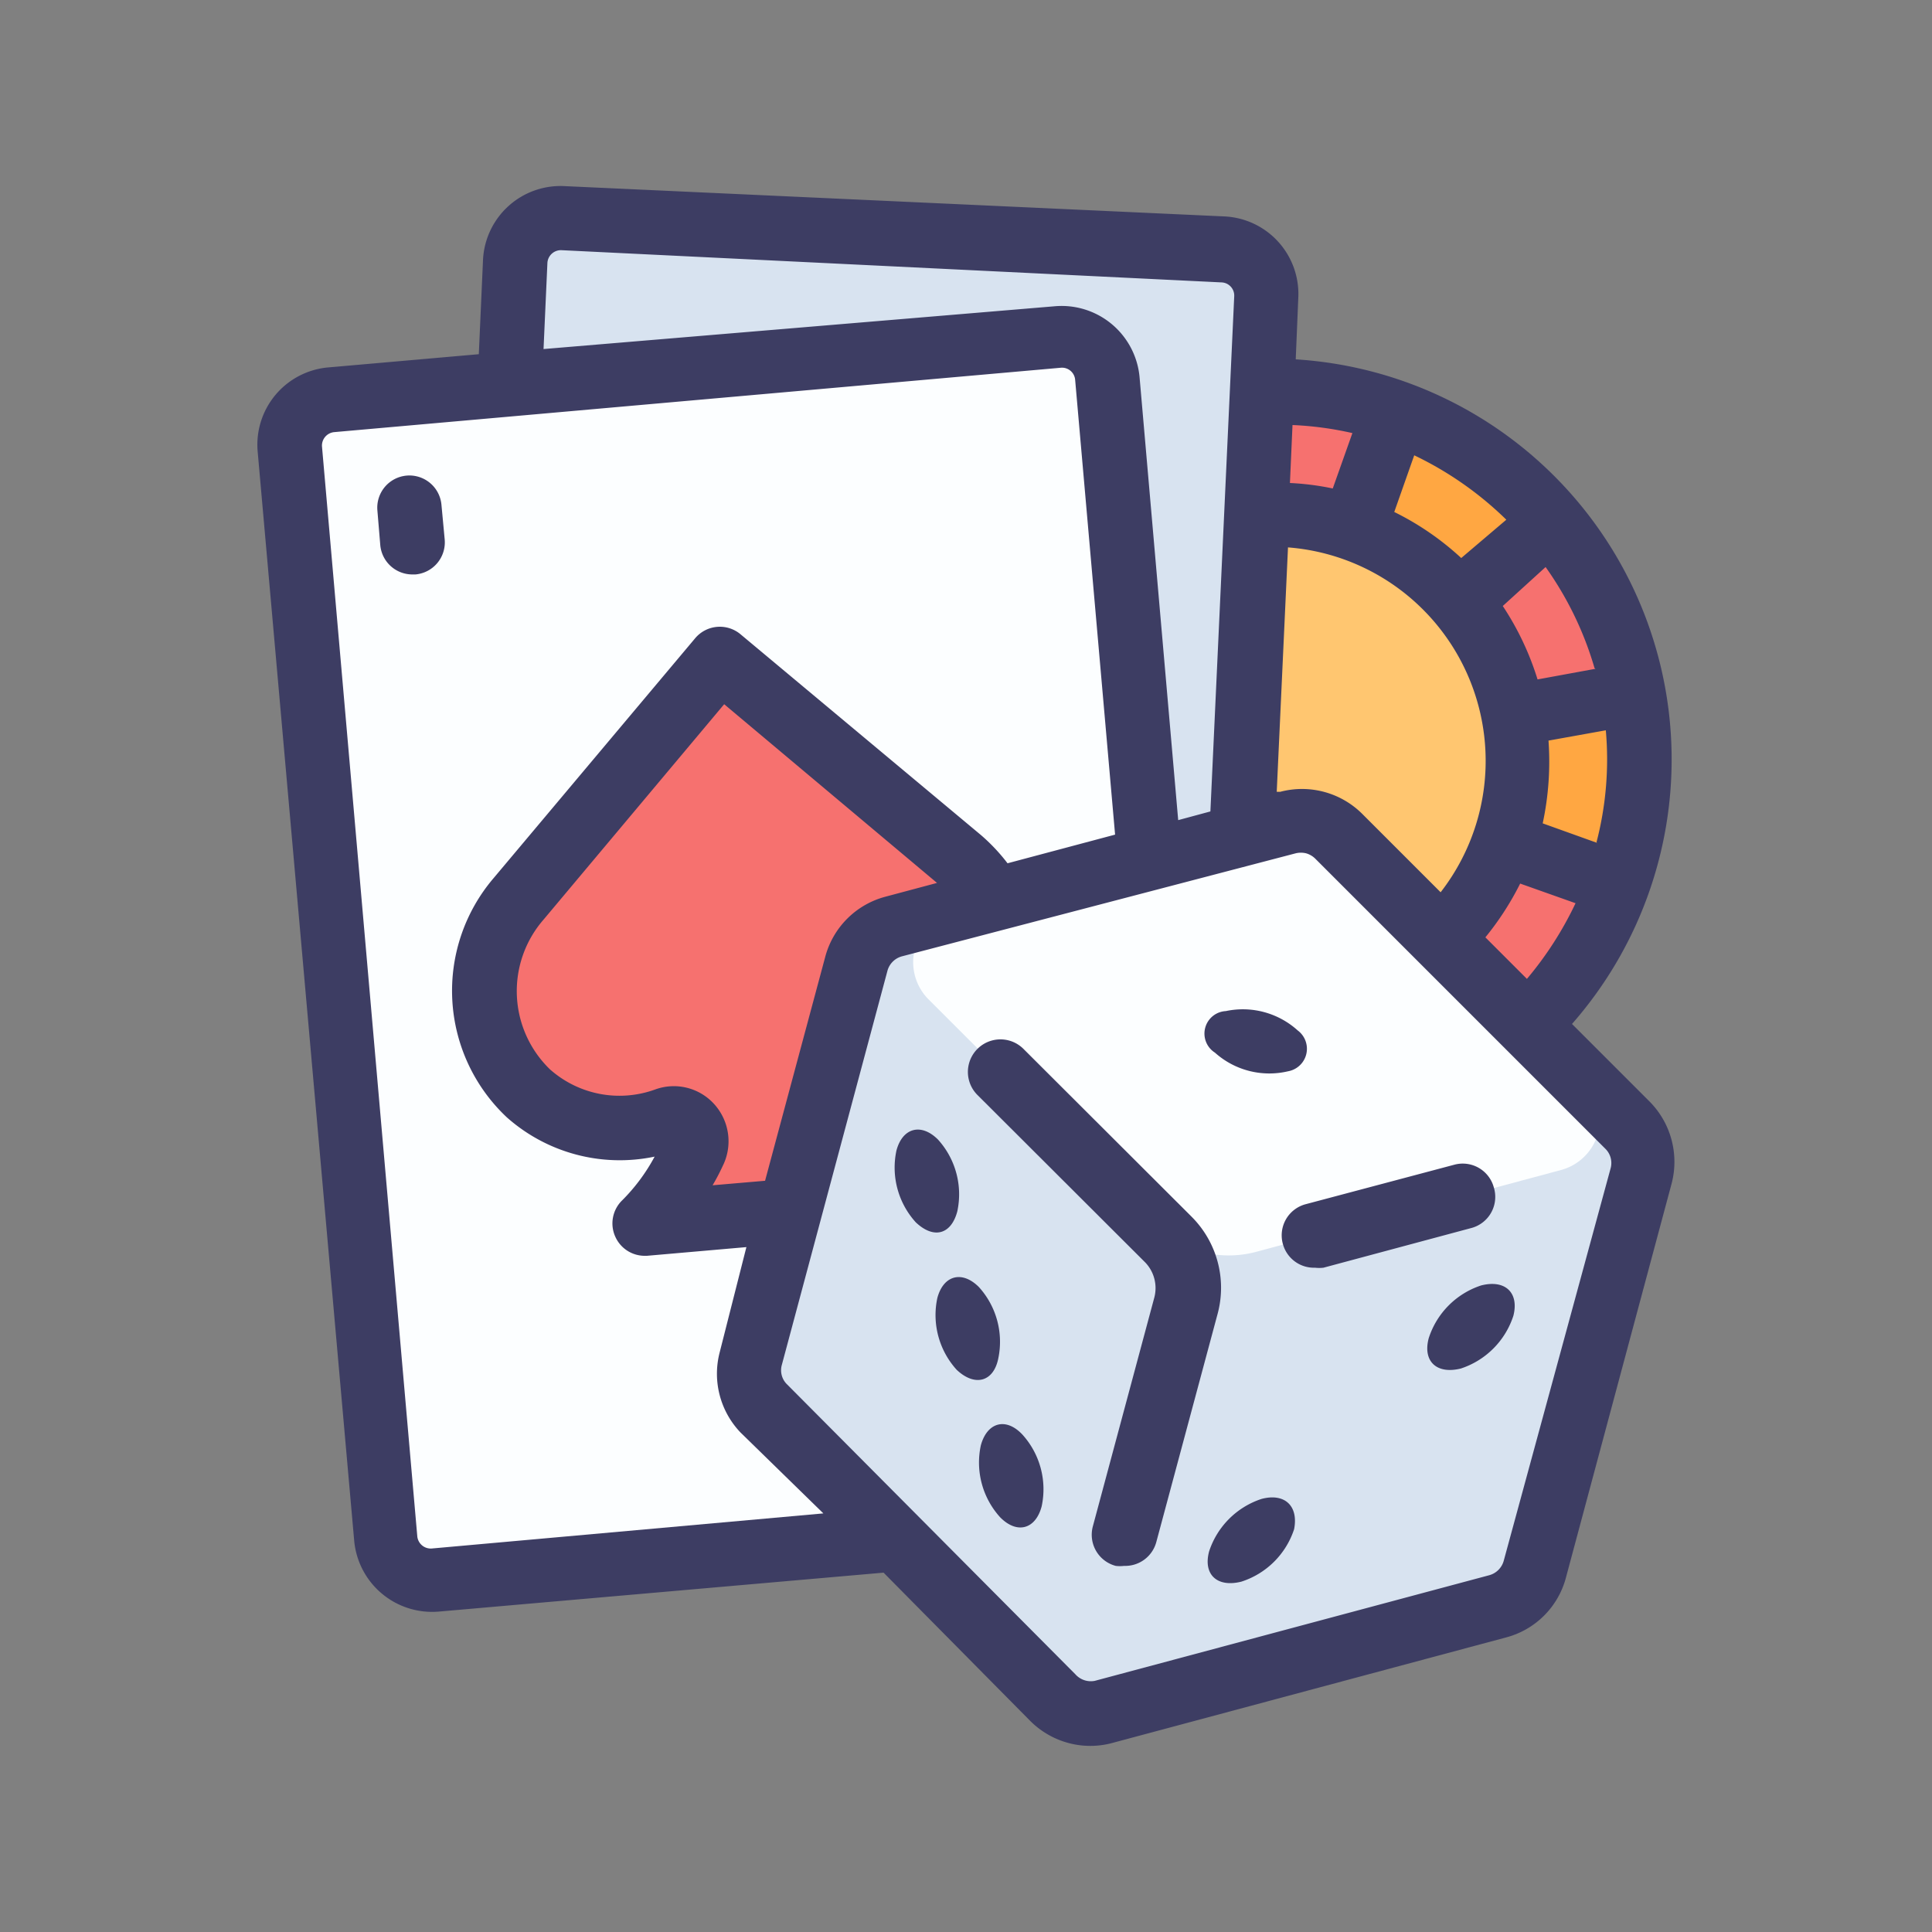 <svg viewBox="0 0 60 60" xmlns="http://www.w3.org/2000/svg"><rect x="0" y="0" width="60" height="60" fill="#808080" stroke="none"/><path d="m0 0h60v60h-60z" fill="none"/><path d="m43.3 12.8-1.3 3.59a7.69 7.69 0 0 1 3.26 2.26l2.9-2.48a11.52 11.52 0 0 0 -4.86-3.37z" fill="#ffa742"/><path d="m50.73 21.54-3.73.69a7.72 7.72 0 0 1 -.31 3.95l3.58 1.28a11.35 11.35 0 0 0 .46-5.92z" fill="#ffa742"/><path d="m47 22.23 3.75-.69a11.38 11.38 0 0 0 -2.55-5.37l-2.9 2.48a7.69 7.69 0 0 0 -3.3-2.26l1.3-3.59a11.35 11.35 0 0 0 -4.11-.64l-.63 13.76 1.44-.38a1.63 1.63 0 0 1 1.57.42l5.86 5.86a11.39 11.39 0 0 0 2.83-4.36l-3.58-1.28a7.72 7.72 0 0 0 .32-3.95z" fill="#f6716f"/><path d="m39 16-.45 10 1.45-.46a1.63 1.63 0 0 1 1.57.42l3.18 3.18a7.58 7.58 0 0 0 2.25-6.91 7.56 7.56 0 0 0 -1.7-3.58 7.56 7.56 0 0 0 -6.3-2.65z" fill="#ffc670"/><path d="m50.52 34.92-9-9a1.63 1.63 0 0 0 -1.52-.38l-1.43.38.76-16.72a1.42 1.42 0 0 0 -1.33-1.48l-20.5-.94a1.41 1.41 0 0 0 -1.5 1.35l-.17 3.81 17-1.49a1.41 1.41 0 0 1 1.53 1.28l1.31 15-8 2.13a1.63 1.63 0 0 0 -1.08 1.14l-3.52 13.12 10.29 10.29 14.06-3.76 3.52-13.15a1.62 1.62 0 0 0 -.42-1.58z" fill="#d8e3f0"/><path d="m26.59 30a1.63 1.63 0 0 1 1.16-1.15l8-2.13-1.31-15a1.41 1.41 0 0 0 -1.53-1.28l-17 1.49-5.54.48a1.41 1.41 0 0 0 -1.37 1.59l3 33.8a1.41 1.41 0 0 0 1.53 1.29l14.29-1.25-4.72-4.72z" fill="#fcfeff"/><path d="m49.19 33.59-8.29-8.29-11.34 3a1.64 1.64 0 0 0 -.73 2.73l7 7a3.31 3.31 0 0 0 3.17.85l9.5-2.55a1.63 1.63 0 0 0 .69-2.74z" fill="#fcfeff"/><path d="m20 38 4.52-.39 2-7.64a1.63 1.63 0 0 1 1.16-1.15l3.18-.82a4.46 4.46 0 0 0 -1-1.26l-7.46-6.26-6.25 7.46a4.35 4.35 0 0 0 .31 6 4.23 4.23 0 0 0 4.29.82.71.71 0 0 1 .84 1 8.12 8.12 0 0 1 -1.59 2.24z" fill="#f6716f"/><g fill="#3d3d63"><path d="m12.63 14.77a1 1 0 0 0 -.91 1.08l.09 1.08a1 1 0 0 0 1 .91h.09a1 1 0 0 0 .91-1.09l-.1-1.07a1 1 0 0 0 -1.08-.91z"/><path d="m51.23 34.21-2.41-2.41a12.45 12.45 0 0 0 -8.58-20.64l.08-1.92a2.41 2.41 0 0 0 -2.32-2.52l-20.47-.94a2.41 2.41 0 0 0 -2.53 2.3l-.13 2.92-4.67.41a2.41 2.41 0 0 0 -2.2 2.59l3 33.85a2.43 2.43 0 0 0 2.62 2.2l13.82-1.21 4.56 4.61a2.65 2.65 0 0 0 1.18.68 2.61 2.61 0 0 0 1.36 0l12.24-3.28a2.61 2.61 0 0 0 1.85-1.85l3.28-12.23a2.66 2.66 0 0 0 -.68-2.56zm-3.81-3.81-1.29-1.29a9 9 0 0 0 1.08-1.67l1.72.61a10.81 10.81 0 0 1 -1.51 2.35zm-7.42-13.4a6.65 6.65 0 0 1 4.74 10.71l-2.44-2.44a2.65 2.65 0 0 0 -2.54-.68h-.11zm9.61 9.18-1.7-.61a9.14 9.14 0 0 0 .18-2.57l1.78-.32a10.21 10.21 0 0 1 -.29 3.48zm-.06-5.41-1.8.33a8.84 8.84 0 0 0 -1.08-2.28l1.33-1.21a10.42 10.42 0 0 1 1.52 3.14zm-5.63-6.63a10.65 10.65 0 0 1 2.86 2l-1.4 1.19a8.75 8.75 0 0 0 -2.08-1.43zm-1.92-.69-.61 1.72a8.36 8.36 0 0 0 -1.33-.17l.08-1.8a10.29 10.29 0 0 1 1.86.25zm-25-5.28a.42.42 0 0 1 .44-.4l20.49 1a.41.41 0 0 1 .4.43l-.74 16-1 .27-1.2-13.76a2.43 2.43 0 0 0 -2.62-2.2l-15.89 1.33zm-3.59 39.92a.42.42 0 0 1 -.45-.37l-2.96-33.85a.42.42 0 0 1 .38-.45l22.57-2a.41.41 0 0 1 .44.38l1.24 14.12-3.34.89a5.77 5.77 0 0 0 -.83-.88l-7.46-6.23a1 1 0 0 0 -1.41.12l-6.26 7.45a5.39 5.39 0 0 0 .41 7.43 5.28 5.28 0 0 0 4.59 1.22 5.75 5.75 0 0 1 -1 1.35 1 1 0 0 0 -.22 1.14 1 1 0 0 0 .89.59h.09l3.09-.27-.83 3.27a2.64 2.64 0 0 0 .65 2.49l2.57 2.51zm10.35-11.42-1.63.14a6.49 6.49 0 0 0 .31-.59 1.72 1.72 0 0 0 -.25-1.92 1.69 1.69 0 0 0 -1.83-.47 3.25 3.25 0 0 1 -3.28-.62 3.38 3.38 0 0 1 -.2-4.65l5.61-6.69 6.61 5.55-1.61.43a2.63 2.63 0 0 0 -1.86 1.86zm22.94 11.8a.64.64 0 0 1 -.45.45l-12.25 3.28a.64.64 0 0 1 -.6-.2l-8.95-9a.61.61 0 0 1 -.17-.61l3.28-12.24a.64.64 0 0 1 .45-.45l12.23-3.2a.69.69 0 0 1 .32 0 .66.66 0 0 1 .29.17l9 9a.62.62 0 0 1 .17.61z"/><path d="m37 37.78-5.21-5.2a1 1 0 1 0 -1.44 1.42l5.21 5.2a1.15 1.15 0 0 1 .29 1.09l-1.91 7.11a1 1 0 0 0 .71 1.23 1.09 1.09 0 0 0 .26 0 1 1 0 0 0 1-.74l1.91-7.11a3.12 3.12 0 0 0 -.82-3z"/><path d="m46.39 36.87a1 1 0 0 0 -1.22-.7l-4.63 1.23a1 1 0 0 0 -.7 1.23 1 1 0 0 0 1 .74 1.15 1.15 0 0 0 .26 0l4.62-1.24a1 1 0 0 0 .67-1.26z"/><path d="m30.46 44.89a2.53 2.53 0 0 0 .6 2.23c.52.53 1.1.38 1.29-.34a2.53 2.53 0 0 0 -.6-2.23c-.52-.55-1.1-.37-1.29.34z"/><path d="m29.73 37.62a2.53 2.53 0 0 0 -.6-2.23c-.52-.52-1.1-.37-1.29.34a2.53 2.53 0 0 0 .6 2.23c.56.53 1.1.38 1.29-.34z"/><path d="m31 42.2a2.53 2.53 0 0 0 -.6-2.23c-.52-.52-1.1-.37-1.29.34a2.53 2.53 0 0 0 .6 2.23c.56.53 1.14.38 1.29-.34z"/><path d="m40 33.27a.71.71 0 0 0 .3-1.27 2.54 2.54 0 0 0 -2.23-.6.7.7 0 0 0 -.34 1.29 2.53 2.53 0 0 0 2.27.58z"/><path d="m46 39.92a2.54 2.54 0 0 0 -1.63 1.64c-.19.71.24 1.13 1 .94a2.55 2.55 0 0 0 1.63-1.64c.18-.71-.25-1.13-1-.94z"/><path d="m39.18 46.55a2.55 2.55 0 0 0 -1.63 1.63c-.19.71.24 1.13 1 .94a2.54 2.54 0 0 0 1.64-1.63c.14-.72-.29-1.13-1.01-.94z"/></g></svg>